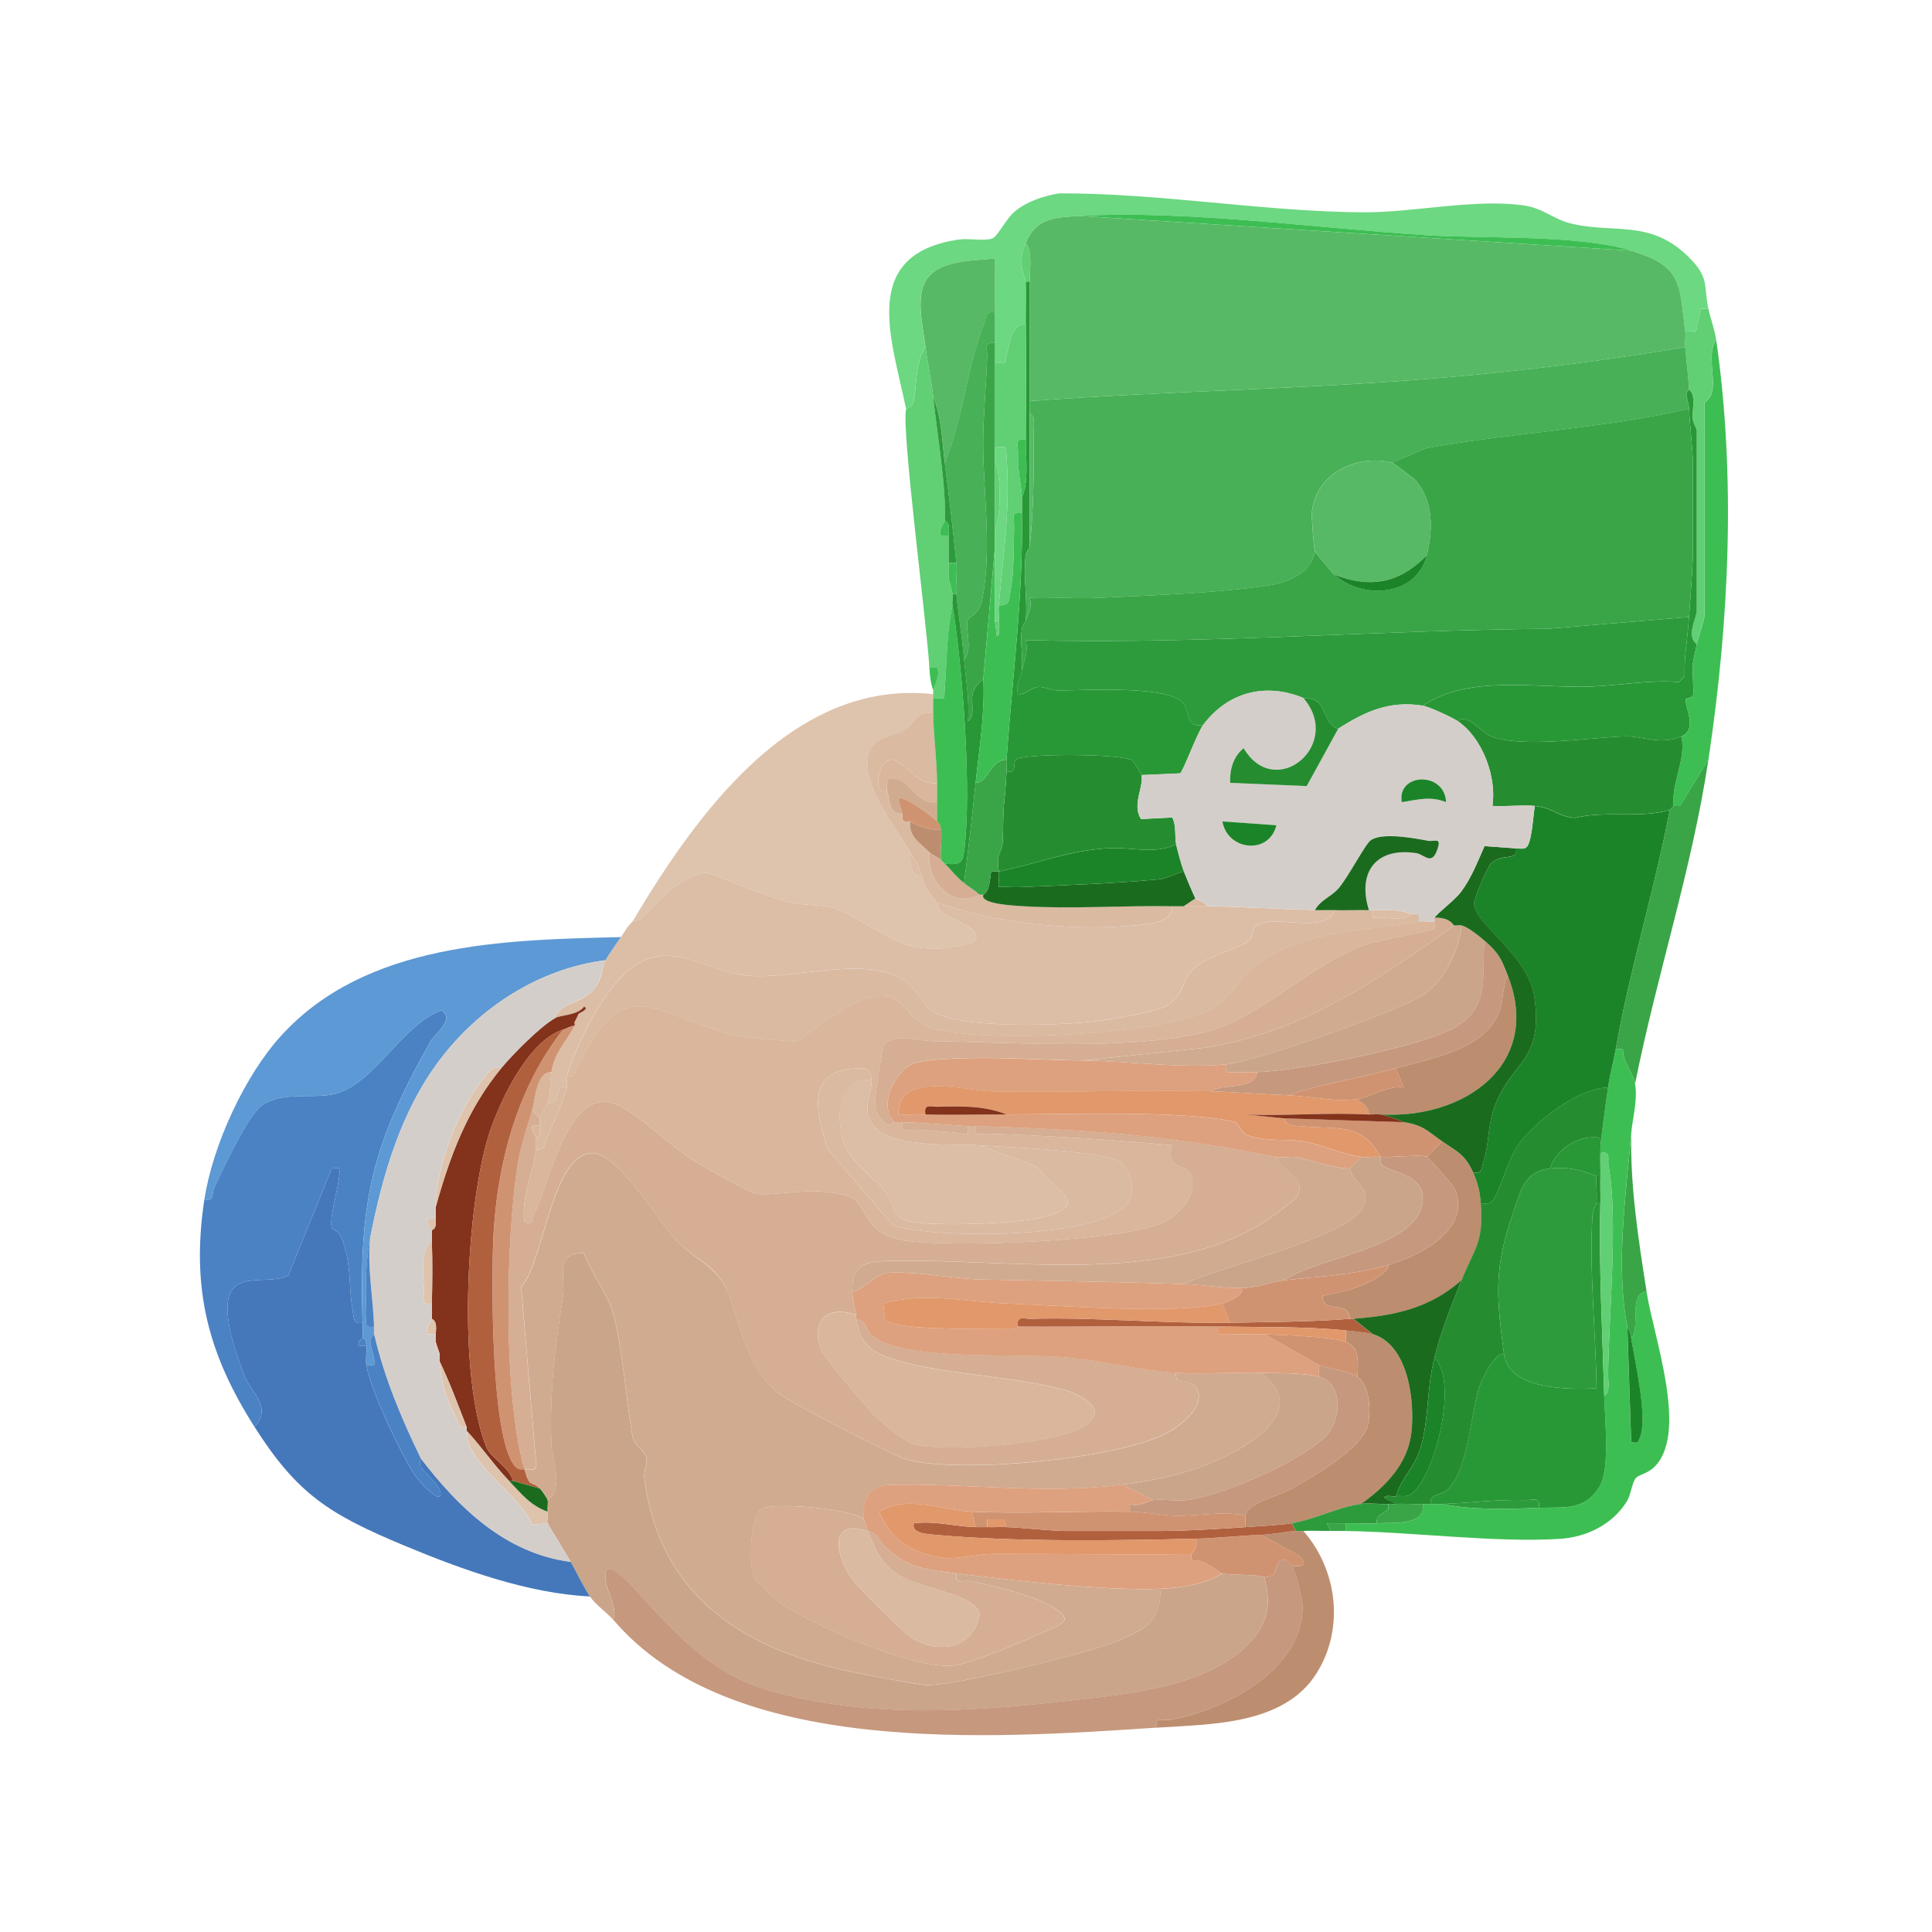 <?xml version="1.0" encoding="UTF-8"?>
<svg id="Layer_1" xmlns="http://www.w3.org/2000/svg" version="1.1" viewBox="0 0 375 375">
  <!-- Generator: Adobe Illustrator 29.3.1, SVG Export Plug-In . SVG Version: 2.1.0 Build 151)  -->
  <defs>
    <style>
      .st0 {
        fill: #39a547;
      }

      .st1 {
        fill: #d09371;
      }

      .st2 {
        fill: #48b057;
      }

      .st3 {
        fill: #dabaa1;
      }

      .st4 {
        fill: #3dbe53;
      }

      .st5 {
        display: none;
        fill: #fefefe;
      }

      .st6 {
        fill: #61cf74;
      }

      .st7 {
        fill: #dda17f;
      }

      .st8 {
        fill: #e1986b;
      }

      .st9 {
        fill: #289836;
      }

      .st10 {
        fill: #57b965;
      }

      .st11 {
        fill: #d5ae93;
      }

      .st12 {
        fill: #dec3ad;
      }

      .st13 {
        fill: #4a82c4;
      }

      .st14 {
        fill: #bc8e6f;
      }

      .st15 {
        fill: #d9b69c;
      }

      .st16 {
        fill: #d1ab90;
      }

      .st17 {
        fill: #b1603e;
      }

      .st18 {
        fill: #4578bb;
      }

      .st19 {
        fill: #dcbda6;
      }

      .st20 {
        fill: #258d30;
      }

      .st21 {
        fill: #c6987d;
      }

      .st22 {
        fill: #d4ceca;
      }

      .st23 {
        fill: #1b6b1f;
      }

      .st24 {
        fill: #cba58a;
      }

      .st25 {
        fill: #6cd882;
      }

      .st26 {
        fill: #2d9b3c;
      }

      .st27 {
        fill: #83321b;
      }

      .st28 {
        fill: #1c8428;
      }

      .st29 {
        fill: #5d99d4;
      }
    </style>
  </defs>
  <path class="st5" d="M375,0v375H0V0h375ZM175.9,79.34c-1.04,3.34,4.09,42.32,4.49,50.15.08,1.56.22,3.02.75,4.49-.02.25.02.5,0,.75-27.36-3.04-46.11,23.57-58.38,44.16-1.01.94-1.49,1.92-2.25,2.99-22.77.54-49.41,1.06-65.89,19.07-7.14,7.8-13.37,21.4-14.95,31.83-2.66,17.55.87,30.23,9.73,44.16,8.32,13.07,14.54,16.99,29,23.02,11.23,4.68,23.92,9.3,36.12,9.92,1.03,1.52,3.44,3.25,4.49,4.49,22.69,26.71,72.98,23.1,105.54,20.96,10.53-.69,24.65-.49,30.99-10.55,5.48-8.69,4.04-20.07-2.55-27.63,1.73-.08,3.5.02,5.24,0,1,0,2-.01,2.99,0,12.87.17,29.18,2.31,41.57,1.52,5.16-.33,10.18-2.78,12.96-7.24.82-1.32,1.03-3.79,1.79-4.58.7-.73,2.41-.81,3.89-2.47,6.13-6.85-.46-24.96-1.83-33.64-1.6-10.13-3.21-20.42-2.99-30.69.27-3.15,1.29-6.42.75-9.73,4.21-21.11,11.03-41.61,14.22-62.87,4-26.63,5.37-54.83,1.5-81.59-.29-2.01-1.12-4.15-1.5-5.99-.95-4.59.3-5.94-3.83-10.02-7.63-7.55-14.8-4.33-23.32-6.62-2.88-.78-5.02-2.85-8.61-3.37-9.56-1.38-21.41,1.4-31.28,1.33-19.51-.15-39.39-3.75-59.02-3.68-2.99.53-6.12,1.52-8.5,3.47-1.71,1.4-3.42,4.96-4.43,5.3-1.69.57-4.48-.1-6.53.2-19.34,2.88-12.99,19.26-10.19,32.85Z"/>
  <g>
    <path class="st0" d="M261.23,295.66v1.5c-1-.01-2,0-2.99,0l-.75-1.49c1.24-.04,2.5.03,3.74,0Z"/>
    <g>
      <path class="st24" d="M106.29,291.17c3.27-2.26.81-7.69.72-10.82-.33-10.87.64-18.12,2.22-28.53.56-3.68-1.64-8.77,4.09-8.6,1.11,3.24,4.63,8.19,5.51,11.1,1.95,6.42,2.67,17.63,3.94,24.5.33,1.8,2.29,2.61,2.67,4.09.33,1.28-.57,2.62-.38,4.03,3.03,23.46,20.01,33.68,41.57,37.83,3.39.65,9.5,1.88,12.7,2.27,4.85.59,33.07-6.41,38.25-8.78s7.4-3.32,7.72-9.87c3.96-.16,8.58-.9,11.98-2.99,1.88.49,5.94.02,8.23.75-.34.42,2.15,5.43-1.17,10.43-7.15,10.73-25.03,12.19-36.63,13.52-19.15,2.19-39.18,3.43-58.04-1.83-11.77-3.29-18.87-11.49-26.53-19.88-.53-.58-5.62-6.29-5.65-2.6-.02,3.24,2.49,5.7,1.52,8.6-1.05-1.24-3.46-2.97-4.49-4.49s-2.71-4.85-3.74-6.74c-.93-1.7-4.22-6.86-4.49-7.49-.19-.44.14-1.6,0-2.25s.15-1.61,0-2.25Z"/>
      <path class="st19" d="M122.75,178.89c.18-.17,1.28-.14,1.87-.72,3.67-3.55,7.11-8.12,12.61-8.81,4.96,1.73,10.86,4.54,15.88,5.74,3.02.72,6.13.41,8.6,1.13,4.38,1.28,10.35,6.23,15.07,7.38,4.13,1.01,7.81.46,11.84-.61,3.53-2.44-4.58-4.64-5.99-6.01-.76-.73-.59-1.67-.74-1.85,11.75,4.19,26.72,5.71,39.2,4.4,2.42-.26,6.34-.55,6.46-3.65.75.01,1.5-.01,2.25,0,1.3.02,3.25-.02,4.49,0,7.01.13,13.96.57,20.96.75,1.25.03,2.5-.04,3.74,0-.86,3.99-8.96,1.91-12.36,2.25-4.8.47-2.64,2.35-4.41,3.81s-8.29,2.84-10.88,5.6c-1.92,2.04-1.66,5.24-5.01,6.97-2.53,1.31-11.68,2.74-14.89,3.08-6.53.68-25.76,1.36-30.7-2.21-1.87-1.35-2.73-4.18-5.34-5.89-7.36-4.83-20.88-.21-29.84-.84s-15.95-8.19-24.33-.43c-4.62,4.28-9.43,13.9-11.2,19.86-.18.6.18,1.67,0,2.25-2.17-.58-1.47,1.62-2.18,2.51-.59.74-1.52.41-1.56.48.55-1.95.47-4.1.75-5.99.55-3.69,2.54-5.37,4.49-8.98.1-.19-.1-.55,0-.75.23-.43.62-1.31.75-1.5.19-.26,1.25-.52,1.48-1.13l-.35-.35c-1.19,1.73-4.56,1.65-5.62,2.23.72-2.88,4.9-2.83,7.15-5.2s1.75-4.56,2.58-6.02c.51-.9,2.28-3.47,2.99-4.49s1.24-2.06,2.25-2.99Z"/>
      <path class="st12" d="M181.14,134.73c-.02.25,0,.5,0,.75-.03.99-.02,2,0,2.99-3.25-.57-3.58,2.1-5.42,3.17-2.93,1.71-6.67,1.19-7.27,5.5-.82,5.78,5.32,13.22,8.2,18.28.08,1.73-.09,4.96,2.25,4.49.99,2.78.97,2.82,2.99,5.24.15.18-.01,1.12.74,1.85,1.41,1.37,9.52,3.57,5.99,6.01-4.03,1.08-7.7,1.63-11.84.61-4.72-1.16-10.69-6.1-15.07-7.38-2.47-.72-5.58-.41-8.6-1.13-5.02-1.2-10.92-4.01-15.88-5.74-5.49.69-8.94,5.26-12.61,8.81-.6.58-1.69.55-1.87.72,12.27-20.6,31.02-47.2,58.38-44.16Z"/>
      <path class="st21" d="M250.75,303.89c.64.73,2.07,6.61,2.09,7.86.17,12.33-15.17,20.22-25.72,22.06-1.4.24-2.99-.85-2.56,1.52-32.56,2.14-82.85,5.75-105.54-20.96.96-2.9-1.55-5.36-1.52-8.6.03-3.7,5.12,2.02,5.65,2.6,7.66,8.39,14.76,16.59,26.53,19.88,18.86,5.26,38.89,4.02,58.04,1.83,11.61-1.33,29.49-2.79,36.63-13.52,3.33-4.99.83-10,1.17-10.43.06-.08,1.29.04,1.84-.78.48-.7.78-4.48,3.4-1.47Z"/>
      <path class="st14" d="M252.99,297.16c6.59,7.55,8.03,18.93,2.55,27.63-6.34,10.06-20.46,9.85-30.99,10.55-.43-2.36,1.17-1.27,2.56-1.52,10.55-1.85,25.88-9.73,25.72-22.06-.02-1.25-1.45-7.12-2.09-7.86,1.77.24,3.36.08,1.52-1.9l-7.51-4.09c2.45-.08,5.05-.67,6.74-.75.5-.02,1,.02,1.5,0Z"/>
      <path class="st16" d="M101.8,285.18c1.08.12,2.65.45,2.27-1.13l-2.9-34.28c4.38-4.57,5.85-25.69,13.72-25.94,5.23-.16,12.94,13.47,16.55,17.1,4.03,4.04,8.34,4.98,10.42,11.29s3.39,13.31,9.4,18.3c1.93,1.6,21.96,11.97,24.68,12.75,10,2.88,41.56-.07,50.82-5.25,2.75-1.54,7.63-5.4,5.35-8.8-1.08-1.62-4.25-.16-3.8-2.75,5.44.33,11.01-.17,16.47,0,11.12,8.46-6.23,16.56-13.64,18.92-4.1,1.31-9.05,2.23-13.31,2.78-15.11,1.95-30.4-.34-45.22.07-3.84.1-5.27,3.04-4.93,6.67-1.8-1.97-16.87-3.36-19.69-2.1-2.5,1.12-2.63,11.1-1.62,13.31.29.65,4.07,4.24,4.9,4.83,6.32,4.52,26.52,13.26,33.95,12.33,3.25-.41,14-4.92,17.4-6.54.89-.42,4.54-1.57,3.99-2.74-1.67-3.53-14.6-6.45-18.39-7.1-1.4-.24-2.99.84-2.57-1.51,11.36,1.41,28.57,3.44,39.67,2.99-.32,6.54-2.44,7.44-7.72,9.87s-33.4,9.37-38.25,8.78c-3.2-.39-9.31-1.62-12.7-2.27-21.56-4.16-38.55-14.37-41.57-37.83-.18-1.42.72-2.75.38-4.03-.38-1.48-2.34-2.29-2.67-4.09-1.28-6.87-2-18.08-3.94-24.5-.88-2.9-4.4-7.86-5.51-11.1-5.73-.17-3.53,4.92-4.09,8.6-1.58,10.41-2.55,17.66-2.22,28.53.09,3.13,2.55,8.56-.72,10.82-.09-.38-1.13-1.88-1.5-2.25-1.74-1.73-1.86.18-2.99-3.74Z"/>
      <path class="st7" d="M217.81,288.17l5.99,2.99c-.89.1-2.82,1.46-4.5.75v1.5c-10.17-.17-20.54.44-30.68,0-5.89-.26-12.38-3.34-17.96.01,1.99,5.36,6.94,8.31,12.43,8.95,2.67.31,6.87-.75,9.61-.76,12.85-.03,25.77.19,38.58.03-.08.44-.06.88.19,1.26,2.25-.4,4.84,2.23,5.79,2.48-3.4,2.1-8.02,2.84-11.98,2.99-11.1.44-28.31-1.58-39.67-2.99-5.15-.64-8.89-.82-13.12-4.47-2-1.72-1.68-2.96-4.1-3.76-.28-.6-.2-1.65-.75-2.25-.34-3.63,1.09-6.56,4.93-6.67,14.82-.4,30.11,1.88,45.22-.07Z"/>
      <path class="st1" d="M244.76,297.9l7.51,4.09c1.84,1.97.25,2.14-1.52,1.9-2.62-3.01-2.92.77-3.4,1.47-.55.82-1.78.7-1.84.78-2.3-.73-6.35-.26-8.23-.75-.96-.25-3.55-2.88-5.79-2.48-.26-.38-.28-.83-.19-1.26.04-.22,1.43-1.77.75-2.99,4.27-.1,8.6-.61,12.72-.75Z"/>
      <path class="st15" d="M278.44,178.89c-.12.21.26,1.07-.08,1.39-.51.49-11.02,2.2-13.67,3.19-10.83,4.08-20.36,14.37-30.99,16.91-15.02,3.59-37.13,1.9-52.93,1.7-1.93-.02-7.72-1.64-9.23.88-.28.47-1.71,9.8-1.7,10.74.03,1.65.13,2.11,1.14,3.41,1.76,2.27,2.41.69,2.68.69.5,0,1,0,1.5,0-.42,2.26,1.14,1.45,2.58,1.5,2.72.1,5.06.29,7.75.53,1.44.13,2.75,1.08,2.39-1.28.5.02,1-.02,1.5,0-.42,2.26,1.15,1.45,2.59,1.5,11.9.4,23.72,1.16,35.59,2.24-1.56,4.87,2.84,3.53,3.62,5.74,1.35,3.81-2.16,7.81-5.44,9.29-8.17,3.67-40.76,4.85-50,3.5-8.5-1.24-7.02-7-10.88-8.59-1.25-.52-4.27-.86-5.76-.98-3.38-.26-10.13.92-12.4.44-1.3-.27-10.52-5.43-12.22-6.51-4.5-2.85-9.61-8.2-14.18-10.51-9.8-4.98-13.43,14.55-16.66,21.1-.53,1.07.17,1.88-1.83,1.5-.75-4.67,1.8-10.07,2.24-14.22,1.93.4,1.53-.94,2.03-2.05,1.46-3.23,2.89-6.54,3.96-9.93.18-.58-.18-1.65,0-2.25,1.86.41,1.53-.97,2.1-1.98,3.1-5.44,6.5-12.68,13.81-11.32,4.93.92,12.57,4.84,18.19,5.77,1.02.17,9.79.89,10.39.82.73-.1,9.12-6.72,12.4-7.87,9.58-3.37,7.33,3.61,14.68,5.51,10.1,2.62,40.9,1.07,50.95-2.77,6.7-2.56,6.34-5.66,10.53-9.14,8.79-7.29,22.37-7.2,32.36-8.97.89-.16,2.04.11,2.99,0ZM169.16,209.58c-.08-1-.13-1.79-1.24-2.18-11.36-.48-9.93,7.32-7.31,15.6l12.76,14.93c9.04,2.53,38.13,2.52,44.83-3.63,2.44-2.24,1.49-6.23-.34-8.47-2.01-2.46-23.16-3.18-27.74-3.52-5.52-.41-20.65,1.1-21.68-6.42-.34-2.48.87-4.45.72-6.3Z"/>
      <path class="st3" d="M265.72,176.65c.25,0,.5,0,.75,0v1.5c2.35-.31,5.71.84,7.49-.75.8.28,1.88-.59,1.5,1.5-9.99,1.77-23.57,1.68-32.36,8.97-4.2,3.48-3.83,6.58-10.53,9.14-10.05,3.84-40.85,5.39-50.95,2.77-7.35-1.91-5.09-8.89-14.68-5.51-3.27,1.15-11.67,7.77-12.4,7.87-.6.08-9.38-.65-10.39-.82-5.62-.93-13.26-4.85-18.19-5.77-7.31-1.36-10.71,5.88-13.81,11.32-.57,1.01-.24,2.39-2.1,1.98,1.77-5.97,6.58-15.58,11.2-19.86,8.38-7.76,15.45-.2,24.33.43s22.48-3.98,29.84.84c2.61,1.71,3.47,4.54,5.34,5.89,4.94,3.57,24.17,2.89,30.7,2.21,3.2-.33,12.36-1.77,14.89-3.08,3.34-1.73,3.09-4.93,5.01-6.97,2.59-2.76,9.1-4.14,10.88-5.6s-.39-3.34,4.41-3.81c3.4-.33,11.5,1.74,12.36-2.25,2.24.07,4.5-.06,6.74,0Z"/>
      <path class="st27" d="M112.28,196.86l-.75,1.5c-.1.2.1.56,0,.75-.82.02-1.51.52-2.25.75-6.88,2.09-12.81,14.72-14.75,21.55-4.09,14.41-5.64,45.56-.15,59.43.88,2.22,4.74,4.11,5.16,6.59h-.75c-3-3.12-5.29-6.59-8.23-9.73-.08-.22.08-.53,0-.75-1.67-4.26-3.25-8.6-5.24-12.72-.05-.47.12-1.24,0-1.5l-.75-2.25c0-.49-.03-1,0-1.5.06-.96.31-2.5-.75-2.99.07-.99-.02-2,0-2.99.09-3.95.14-8.03,0-11.98-.03-.74.06-1.51,0-2.25.97-.36.72-1.42.75-2.25.02-.74.02-1.5,0-2.25,2.74-9.87,6.13-18.97,12.72-26.95,2.21-2.67,7.61-8.15,10.48-9.73,1.06-.58,4.43-.5,5.62-2.23l.35.35c-.23.61-1.3.87-1.48,1.13Z"/>
      <path class="st3" d="M181.14,138.47c.07,4.53.71,8.8.75,13.47-3.73.58-5.54-3.42-8.61-4.52-2.42-.03-3.13,3.7-2.64,5.52.22.81,1.45.42,1.51.49.48.62-.1,4.65,2.99,4.49.11.28-.17.99.16,1.33.41.42,1.11.06,1.33.17-.25,3,1.81,4.04,3.74,5.99-.6,5.4,4.28,11.09,9.73,8.23h.75c-.75,1.83,6.01,2.12,7.87,2.24,9.33.58,19.37-.16,28.81,0-.12,3.1-4.04,3.39-6.46,3.65-12.48,1.32-27.45-.2-39.2-4.4-2.02-2.42-2.01-2.46-2.99-5.24s-1.05-2.38-2.25-4.49c-2.88-5.05-9.02-12.49-8.2-18.28.61-4.31,4.35-3.79,7.27-5.5,1.84-1.07,2.17-3.74,5.42-3.17Z"/>
      <path class="st1" d="M111.53,199.1c-1.95,3.61-3.94,5.29-4.49,8.98-2.97.03-3.14,5.49-3.74,7.49-1.05,3.48-2.19,6.69-2.78,10.32-2.4,14.89-2.85,45.02,1.28,59.29-.43-.05-.83.16-1.32-.16-5.43-3.58-5.1-38.75-4.66-45.87.86-13.98,4.75-28.24,13.47-39.3.74-.22,1.42-.73,2.25-.75Z"/>
      <path class="st3" d="M110.03,211.08c-1.07,3.38-2.5,6.7-3.96,9.93-.5,1.11-.1,2.45-2.03,2.05.07-.65.07-1.6,0-2.25,1.04-.38.63-1.47.75-2.25.07-.48-.12-1.11,0-1.5.06-.21,1.29-2.68,1.5-2.99.04-.07.97.26,1.56-.48.71-.89.01-3.09,2.18-2.51Z"/>
      <path class="st15" d="M107.04,208.08c-.28,1.89-.2,4.04-.75,5.99-.2.32-1.43,2.78-1.5,2.99l-1.5-1.5c.6-2,.77-7.46,3.74-7.49Z"/>
      <path class="st19" d="M178.89,169.91c-2.33.47-2.17-2.76-2.25-4.49,1.2,2.11,1.23,1.63,2.25,4.49Z"/>
      <path class="st17" d="M189.37,296.41c.75.02,1.5-.02,2.25,0,1.24.04,2.5-.05,3.74,0,3.62.13,8.56.75,11.6.75h18.71c4.33,0,11.48-.42,16.09-.75,2.54-.18,6.74-.39,8.98-.75l.75,1.5c-1.69.08-4.29.66-6.74.75-4.12.14-8.45.64-12.72.75-15.72.38-35.02.65-50.52-.75-1.17-.11-4.78-.23-4.12-2.24,4.06-.53,7.99.63,11.97.74Z"/>
      <path class="st14" d="M266.47,258.98c6.93,2.11,8.18,13.07,7.49,19.09-.7,6.13-5.04,10.47-9.73,13.85-4.55.57-8.93,3.02-13.47,3.74-2.24.35-6.44.57-8.98.75.03-.74-.05-1.5,0-2.25.16-2.39,6.08-3.63,8.73-5.11,4.24-2.38,14.07-7.9,15.04-12.65.56-2.7.31-7.47-2.07-9.19.13-2.35.52-5.79-2.25-6.74v-2.25c1.28.13,4.22.44,5.24.75Z"/>
      <path class="st11" d="M104.04,223.05c-.44,4.15-2.99,9.55-2.24,14.22,2,.38,1.3-.43,1.83-1.5,3.23-6.55,6.86-26.07,16.66-21.1,4.57,2.32,9.68,7.66,14.18,10.51,1.7,1.08,10.93,6.24,12.22,6.51,2.27.48,9.01-.71,12.4-.44,1.49.12,4.51.46,5.76.98,3.86,1.59,2.38,7.35,10.88,8.59,9.25,1.35,41.83.17,50-3.5,3.29-1.48,6.79-5.48,5.44-9.29-.78-2.21-5.18-.87-3.62-5.74-11.87-1.08-23.69-1.84-35.59-2.24-1.44-.05-3,.76-2.59-1.5,22.5.79,36.19,1.6,58.38,5.99.48,2.71,5.81,3.82,4.15,7.46-.49,1.06-6.25,5.03-7.66,5.86-20.52,12.07-50.88,5.92-73.88,6.96-3.98.5-4.94,2.01-4.94,5.91,0,1.3.51,3.09.75,4.49-5.39-1.89-8.82.8-6.91,6.54.48,1.45,8.77,11.24,10.35,12.84,1.45,1.47,5.91,5.23,7.76,5.71,6.18,1.61,27.06-.02,32.73-3.24,5.47-3.11.38-6.19-3.49-7.29-9.97-2.83-25.55-3.02-34.68-6.49-4.01-1.52-5.01-3.61-5.77-7.33,2.49.52,1.3,2.49,4.45,4.16,7.48,3.96,27.1,2.51,36.33,3.33,7.15.64,14.18,2.56,21.34,2.99-.44,2.59,2.72,1.13,3.8,2.75,2.28,3.41-2.6,7.26-5.35,8.8-9.25,5.18-40.82,8.13-50.82,5.25-2.71-.78-22.75-11.14-24.68-12.75-6-4.98-7.24-11.74-9.4-18.3s-6.39-7.25-10.42-11.29c-3.62-3.63-11.32-17.27-16.55-17.1-7.87.24-9.34,21.36-13.72,25.94l2.9,34.28c.37,1.58-1.19,1.24-2.27,1.13-4.12-14.26-3.68-44.4-1.28-59.29.59-3.64,1.73-6.85,2.78-10.32l1.5,1.5c-.12.38.07,1.02,0,1.5-3.02-.36-.83,1.51-.75,2.25.07.65.07,1.59,0,2.25Z"/>
      <path class="st7" d="M229.79,249.25c3.68.13,7.56.8,11.23.75.8,1.25-2.75,2.75-3.74,2.99-9.04,2.22-31.37.38-41.57.03-8.04-.27-16.39-2.35-24.26,0l.32,2.99c.55.58,1.3.74,2.02.97,3.47,1.12,18.14.96,22.87,1,.58,0,.9-.5.96-.5,12.96.09,25.97-.23,38.92,0v1.5c2.97.12,6.01-.15,8.98,0l10.48,5.99v2.25c-3.38-.83-8.03-.65-11.23-.75-5.45-.17-11.03.33-16.47,0-7.16-.43-14.19-2.35-21.34-2.99-9.23-.82-28.86.62-36.33-3.33-3.15-1.66-1.96-3.64-4.45-4.16-.05-.24.04-.51,0-.75-.24-1.4-.75-3.19-.75-4.49,2.56-.53,4.38-3.58,7.15-3.72,5.43-.27,12.45,1.2,17.93,1.32,13.01.29,26.16.43,39.3.9Z"/>
      <path class="st11" d="M167.66,294.91c.54.6.47,1.65.75,2.25-7.69-2.54-6.26,4.8-2.99,9.35,1.38,1.92,8.45,8.78,10.45,10.51,5.14,4.43,13.25,3.38,14.27-3.72-.56-3.95-11.94-5.02-15.7-7.58s-4.35-4.93-6.04-8.56c2.42.8,2.1,2.04,4.1,3.76,4.23,3.65,7.97,3.83,13.12,4.47-.43,2.36,1.16,1.27,2.57,1.51,3.79.65,16.72,3.57,18.39,7.1.56,1.17-3.09,2.32-3.99,2.74-3.41,1.62-14.15,6.13-17.4,6.54-7.43.93-27.62-7.81-33.95-12.33-.83-.59-4.6-4.18-4.9-4.83-1.01-2.22-.87-12.2,1.62-13.31,2.82-1.26,17.89.13,19.69,2.1Z"/>
      <path class="st17" d="M109.28,199.85c-8.71,11.06-12.61,25.32-13.47,39.3-.44,7.12-.76,42.29,4.66,45.87.49.32.88.11,1.32.16,1.13,3.92,1.25,2.01,2.99,3.74l-5.24-1.5c-.42-2.48-4.29-4.37-5.16-6.59-5.49-13.87-3.94-45.02.15-59.43,1.94-6.84,7.86-19.47,14.75-21.55Z"/>
      <path class="st24" d="M255.99,267.22c4.77,1.17,4.57,8.6,1.02,11.87-5.3,4.87-19.04,10.86-26.15,12.02-2.29.37-4.77-.19-7.05.06l-5.99-2.99c4.26-.55,9.21-1.47,13.31-2.78,7.41-2.36,24.75-10.46,13.64-18.92,3.19.1,7.84-.08,11.23.75Z"/>
      <path class="st21" d="M263.47,267.22c2.38,1.72,2.63,6.49,2.07,9.19-.98,4.75-10.8,10.27-15.04,12.65-2.65,1.49-8.57,2.73-8.73,5.11-4.84-.95-9.11.16-13.88.03-2.75-.08-5.46-.72-8.57-.78v-1.5c1.67.71,3.6-.65,4.49-.75,2.28-.25,4.77.31,7.05-.06,7.11-1.17,20.85-7.15,26.15-12.02,3.55-3.27,3.75-10.7-1.02-11.87v-2.25c1.84.64,6.08,1.23,7.49,2.25Z"/>
      <path class="st8" d="M188.62,293.41l.75,2.99c-3.98-.11-7.91-1.27-11.97-.74-.66,2,2.95,2.13,4.12,2.24,15.49,1.41,34.8,1.14,50.52.75.68,1.22-.71,2.77-.75,2.99-12.81.16-25.72-.06-38.58-.03-2.74,0-6.94,1.07-9.61.76-5.49-.63-10.45-3.59-12.43-8.95,5.58-3.35,12.07-.27,17.96-.01Z"/>
      <path class="st1" d="M219.31,293.41c3.11.05,5.83.7,8.57.78,4.77.14,9.04-.98,13.88-.03-.05.74.03,1.5,0,2.25-4.61.33-11.76.75-16.09.75h-18.71c-3.04,0-7.98-.61-11.6-.75l-.48-1.51-3.27.02v1.5c-.74-.02-1.49.02-2.24,0l-.75-2.99c10.14.44,20.51-.17,30.69,0Z"/>
      <path class="st7" d="M210.33,205.84c8.83.1,18.61,1.6,27.69.75v1.5c1.99-.01,4,.04,5.99,0-.18,3.58-6.69,2.13-8.98,3.74-14.05-.35-28.23.3-42.32.03-5.32-.1-18.54-4.09-18.31,4.46,1.74.05,3.5-.05,5.24,0,5.21.15,10.5-.02,15.72,0,10.71.03,34.92-.87,44.38,1.49.7.18.89,2.03,2.73,2.67,3.3,1.16,7.74.52,10.86,1.12s7.89,2.62,10.89,2.96l-2.25,2.25c-3.53-.09-6.79-1.51-10.21-2.17-1.34-.26-2.9.14-4.01-.08-22.2-4.39-35.88-5.2-58.38-5.99-.5-.02-1,.02-1.5,0-4.07-.15-8.44-.69-12.72-.75-.5,0-1,0-1.5,0-3.43-3.09.22-10.34,3.87-11.48,2.3-.72,8.17-.91,10.86-.96,6.91-.14,14.85.39,21.95.47Z"/>
      <path class="st19" d="M169.16,209.58c.15,1.85-1.06,3.82-.72,6.3,1.03,7.52,16.17,6.01,21.68,6.42l11.2,4.14c3.41,4.87,10.89,7.22.94,9.87-4.14,1.1-24.23,2.21-27.42.13-1.77-1.15-1.55-3.35-2.68-4.8-2.85-3.67-7.86-6.22-8.82-11.39s-.45-10.84,5.81-10.68Z"/>
      <path class="st11" d="M282.19,179.64c-14.75,10.69-30.06,20.98-48.5,23.73l-23.36,2.46c-7.1-.08-15.04-.61-21.95-.47-2.69.05-8.56.24-10.86.96-3.65,1.14-7.3,8.39-3.87,11.48-.27,0-.92,1.58-2.68-.69-1-1.29-1.11-1.76-1.14-3.41-.01-.94,1.42-10.28,1.7-10.74,1.51-2.52,7.3-.91,9.23-.88,15.8.2,37.91,1.89,52.93-1.7,10.63-2.54,20.17-12.83,30.99-16.91,2.65-1,13.16-2.71,13.67-3.19.34-.32-.04-1.18.08-1.39.11-.18-.1-.55,0-.75,1.41-.03,2.93.21,3.74,1.5Z"/>
      <path class="st3" d="M169.16,209.58c-6.26-.16-6.73,5.75-5.81,10.68.96,5.18,5.96,7.73,8.82,11.39,1.13,1.45.92,3.65,2.68,4.8,3.19,2.08,23.28.97,27.42-.13,9.95-2.65,2.47-5-.94-9.87l-11.2-4.14c4.58.34,25.73,1.06,27.74,3.52,1.83,2.24,2.78,6.23.34,8.47-6.69,6.15-35.78,6.16-44.83,3.63l-12.76-14.93c-2.62-8.28-4.04-16.08,7.31-15.6,1.11.39,1.16,1.18,1.24,2.18Z"/>
      <path class="st11" d="M187.87,218.56c.36,2.36-.96,1.41-2.39,1.28-2.68-.24-5.03-.43-7.75-.53-1.44-.05-3,.76-2.58-1.5,4.28.06,8.65.6,12.72.75Z"/>
      <path class="st15" d="M181.89,151.95c.01,1.25,0,2.5,0,3.74-3.67.62-5.22-3.91-7.87-4.48-2.35-.51-1.94.49-1.86,2.24-.06-.07-1.29.31-1.51-.49-.5-1.82.21-5.55,2.64-5.52,3.07,1.1,4.88,5.09,8.61,4.52Z"/>
      <path class="st16" d="M181.89,155.69v3.74c-.78-.88-6.71-5.19-7.48-4.49.06,1.01.37,2.06.75,2.99-3.09.16-2.51-3.87-2.99-4.49-.08-1.75-.49-2.75,1.86-2.24,2.66.58,4.2,5.11,7.87,4.48Z"/>
      <path class="st11" d="M182.63,166.92c.25.24.49.51.75.75,1.28,1.16,2.05,2.39,3.74,3.74.99.79,2.09,1.37,2.99,2.25-5.45,2.85-10.33-2.83-9.73-8.23.55.56,1.66.93,2.25,1.5Z"/>
      <path class="st1" d="M181.89,159.43c.58.65.59.53.75,1.5-2.14.37-4.12-.59-5.99-1.5-.22-.11-.92.25-1.33-.17-.34-.34-.05-1.05-.16-1.33-.37-.93-.69-1.98-.75-2.99.77-.71,6.7,3.61,7.48,4.49Z"/>
      <path class="st14" d="M182.63,160.93c.29,1.79-.2,4.1,0,5.99-.59-.57-1.69-.94-2.25-1.5-1.93-1.95-3.99-2.98-3.74-5.99,1.87.91,3.84,1.87,5.99,1.5Z"/>
      <path class="st15" d="M104.79,218.56c-.11.78.29,1.87-.75,2.25-.08-.74-2.27-2.6.75-2.25Z"/>
      <path class="st14" d="M285.93,227.54c.91,1.93,1.32,3.84,1.5,5.99.61,7.65-1.25,8.77-3.74,14.97-6.14,5.44-12.95,6.89-20.96,7.49-.25.02-.5-.02-.75,0,.03-3.78-5.48-.81-5.24-4.49,2.38-.41,5.18-1.05,7.41-1.95,1.1-.45,5.51-2.39,5.32-4.04,6.14-1.8,16.2-6.77,12.9-14.78-.22-.53-5.03-6.04-5.42-6.18l2.99-2.99c2.77,1.94,4.29,2.4,5.99,5.99Z"/>
      <path class="st8" d="M191.62,296.41v-1.5s3.27-.02,3.27-.02l.48,1.51c-1.24-.05-2.5.04-3.74,0Z"/>
      <path class="st17" d="M238.77,256.74c7.39-.13,15.91-.18,23.2-.75.25-.02.5.02.75,0l3.74,2.99c-1.02-.31-3.96-.62-5.24-.75-8.02-.79-16.63-.61-24.7-.75-12.95-.23-25.97.09-38.92,0-.42-2.25,1.14-1.46,2.59-1.5,12.29-.36,25.87.98,38.58.75Z"/>
      <path class="st1" d="M261.23,260.48c2.76.95,2.38,4.39,2.25,6.74-1.41-1.02-5.64-1.61-7.49-2.25l-10.48-5.99c3.85.2,12.41.36,15.72,1.5Z"/>
      <path class="st8" d="M261.23,258.23v2.25c-3.31-1.13-11.87-1.3-15.72-1.5-2.97-.15-6.01.11-8.99,0v-1.5c8.08.14,16.69-.04,24.71.75Z"/>
      <path class="st15" d="M166.17,255.24c.04.24-.05.51,0,.75.76,3.72,1.76,5.81,5.77,7.33,9.12,3.47,24.71,3.66,34.68,6.49,3.87,1.1,8.95,4.19,3.49,7.29-5.68,3.22-26.55,4.85-32.73,3.24-1.85-.48-6.31-4.25-7.76-5.71-1.59-1.61-9.87-11.4-10.35-12.84-1.91-5.73,1.51-8.42,6.91-6.54Z"/>
      <path class="st16" d="M261.98,226.8c.74,3.21,4.39,3.58,2.61,7.47-2.71,5.91-28.48,11.75-34.79,14.98-13.13-.47-26.29-.61-39.3-.9-5.48-.12-12.5-1.6-17.93-1.32-2.77.14-4.59,3.19-7.15,3.72,0-3.91.95-5.41,4.94-5.91,23-1.04,53.37,5.11,73.88-6.96,1.41-.83,7.18-4.8,7.66-5.86,1.66-3.64-3.67-4.75-4.15-7.46,1.11.22,2.67-.18,4.01.08,3.42.65,6.68,2.08,10.21,2.17Z"/>
      <path class="st24" d="M267.96,224.55c.11.19-.23.89.13,1.34,1.49,1.87,8.98,1.74,7.98,7.82-1.41,8.52-20.73,10.49-26.82,14.79-3.01.34-4.9,1.45-8.23,1.5-3.67.06-7.54-.62-11.23-.75,6.32-3.23,32.09-9.08,34.79-14.98,1.78-3.89-1.86-4.26-2.61-7.47l2.25-2.25c1.22.14,2.51-.1,3.74,0Z"/>
      <path class="st8" d="M237.28,252.99l1.5,3.74c-12.71.23-26.29-1.11-38.58-.75-1.44.04-3-.75-2.59,1.5-.05,0-.37.51-.96.5-4.73-.04-19.4.12-22.87-1-.72-.23-1.47-.39-2.02-.97l-.32-2.99c7.88-2.35,16.22-.28,24.26,0,10.21.35,32.53,2.19,41.57-.03Z"/>
      <path class="st1" d="M269.46,245.51c.19,1.65-4.22,3.59-5.32,4.04-2.22.91-5.03,1.55-7.41,1.95-.24,3.67,5.27.71,5.24,4.49-7.29.57-15.81.61-23.2.75l-1.5-3.74c.99-.24,4.54-1.74,3.74-2.99,3.33-.05,5.23-1.16,8.23-1.5,6.61-.74,13.43-1,20.21-2.99Z"/>
      <path class="st3" d="M168.41,297.16c1.68,3.63,2.36,6.06,6.04,8.56s15.14,3.63,15.7,7.58c-1.02,7.11-9.13,8.15-14.27,3.72-2-1.72-9.07-8.59-10.45-10.51-3.27-4.55-4.7-11.89,2.99-9.35Z"/>
      <path class="st8" d="M235.03,211.83c4.61.11,10.05.58,14.97.75,4,.14,8.92,1.37,13.47.75,1.02.88,2.31,1.47,2.25,2.99-7.92-.44-16.01.32-23.95,0l7.48.74c.55,1.79,1.98,1.39,3.34,1.53,7.15.75,11.52-.88,15.38,5.95-1.23-.1-2.52.14-3.74,0-3-.33-7.85-2.38-10.89-2.96s-7.56.05-10.86-1.12c-1.84-.65-2.03-2.5-2.73-2.67-9.46-2.35-33.67-1.45-44.38-1.49-4.02-1.68-8.84-1.66-13.13-1.5-1.44.05-3-.77-2.59,1.5-1.74-.05-3.5.05-5.24,0-.23-8.55,12.99-4.56,18.31-4.46,14.09.27,28.27-.38,42.32-.03Z"/>
      <path class="st24" d="M288.17,182.63c-.69,6.56,1.25,12.51-5.46,16.62-6.29,3.86-31.03,8.69-38.7,8.83-1.99.04-4-.01-5.99,0v-1.5c5.77-.54,33.72-10.39,38.43-13.6,3.93-2.69,6.78-8.64,7.24-13.35,1.16.23,3.5,2.12,4.49,2.99Z"/>
      <path class="st16" d="M283.68,179.64c-.46,4.71-3.3,10.66-7.24,13.35-4.71,3.22-32.66,13.06-38.42,13.6-9.08.85-18.86-.65-27.69-.75l23.36-2.46c18.44-2.75,33.74-13.05,48.5-23.73.48.06,1.05-.09,1.5,0Z"/>
      <path class="st21" d="M292.66,189.37c-1.26,2.61-.64,5.18-2.1,8.01-3.34,6.5-13.1,8.16-19.61,9.96-6.91,1.91-14.16,2.93-20.96,5.24-4.92-.17-10.36-.64-14.97-.75,2.29-1.61,8.8-.16,8.98-3.74,7.68-.14,32.42-4.97,38.7-8.83,6.71-4.11,4.76-10.06,5.46-16.62,2.78,2.46,3.18,3.39,4.49,6.74Z"/>
      <path class="st27" d="M195.36,216.32c-5.22-.02-10.5.15-15.72,0-.42-2.26,1.15-1.44,2.59-1.5,4.29-.16,9.12-.19,13.13,1.5Z"/>
      <path class="st14" d="M267.96,216.32c-.73-.08-1.51.04-2.25,0,.06-1.52-1.23-2.12-2.25-2.99,2.34-.32,6.06-2.76,8.99-2.25l-1.5-3.74c6.51-1.8,16.27-3.45,19.61-9.96,1.46-2.83.84-5.4,2.1-8.01,6.83,17.4-8.69,27.94-24.7,26.95Z"/>
      <path class="st1" d="M272.46,217.81c3.74.54,4.82,1.88,7.49,3.74l-2.99,2.99c-1.41-.51-6.77.18-8.98,0-3.86-6.84-8.22-5.2-15.38-5.95-1.35-.14-2.79.26-3.34-1.53l23.2.75Z"/>
      <path class="st27" d="M265.72,216.32c.74.04,1.52-.08,2.25,0s3.66,1.01,4.49,1.5l-23.2-.75-7.48-.74c7.94.31,16.02-.45,23.95,0Z"/>
      <path class="st21" d="M276.95,224.55c.39.14,5.2,5.65,5.42,6.18,3.3,8.01-6.77,12.98-12.9,14.78-6.78,1.99-13.6,2.25-20.21,2.99,6.09-4.3,25.41-6.27,26.82-14.79,1.01-6.08-6.48-5.95-7.98-7.82-.36-.45-.02-1.15-.13-1.34,2.22.18,7.57-.51,8.98,0Z"/>
      <path class="st1" d="M270.96,207.34l1.5,3.74c-2.93-.51-6.65,1.93-8.99,2.25-4.55.62-9.47-.61-13.47-.75,6.79-2.31,14.05-3.33,20.96-5.24Z"/>
      <g>
        <path class="st18" d="M49.4,276.95c3.52-3.83-.57-6.5-1.87-9.73-1.6-3.97-4.36-11.75-3.03-15.77,1.5-4.55,8.05-2.06,11.46-3.87l8.43-20.78c1.33-.06,1.58-.37,1.49,1.11-.17,2.7-1.93,8.12-1.52,10.35.09.47,1.36.52,1.92,1.95,2.08,5.38,1.28,9.16,2.2,14.33.22,1.25.08,2.62,1.88,2.2.03.98.08,2.02,0,2.99,0,.08-1.05.7-.74,1.49h1.49c.1,1.21-.18,2.62,0,3.75.72,4.64,6.73,17.39,9.52,21.5.44.65,4,4.7,4.69,3.94,1.15-1.25-3.29-4.87-3.71-5.79-.26-.57.1-1.42-.03-1.69,7.4,9.66,16.5,18.57,29.19,20.21,1.04,1.89,2.67,5.16,3.74,6.74-12.2-.62-24.89-5.24-36.12-9.92-14.46-6.03-20.68-9.94-29-23.02Z"/>
        <path class="st13" d="M70.36,256.74c-1.8.42-1.66-.94-1.88-2.2-.93-5.17-.12-8.95-2.2-14.33-.55-1.43-1.83-1.48-1.92-1.95-.42-2.23,1.35-7.64,1.52-10.35.09-1.48-.16-1.17-1.49-1.11l-8.43,20.78c-3.41,1.81-9.97-.67-11.46,3.87-1.32,4.01,1.44,11.79,3.03,15.77,1.3,3.23,5.39,5.9,1.87,9.73-8.86-13.93-12.39-26.61-9.73-44.16,2.04.46,1.38-1.1,1.88-2.19,1.61-3.47,6.7-14.4,9.37-16.12,4.05-2.63,9.48-1.23,13.66-2.06,7.88-1.57,13.27-13.49,21.11-16.3,2.64,1.81-1.12,4.26-2.15,6.07-11.58,20.45-13.84,31.12-13.18,54.56Z"/>
        <path class="st29" d="M120.51,181.89c-.72,1.03-2.48,3.59-2.99,4.49-12.79,1.61-24.36,9.08-32.06,19.21-7.63,10.04-11.21,22.46-13.6,34.68-.93,4.73-.95,9.64-.75,14.63.06,1.44-.77,3,1.5,2.59.01.5,0,1,0,1.5,0,.11-.7.56-.72,1.17-.06,1.58,1.02,3.16.72,4.82h-1.49c-.18-1.13.1-2.54,0-3.74-.05-.63-.02-1.3-.75-1.5.08-.97.03-2.02,0-2.99-.66-23.44,1.6-34.11,13.18-54.56,1.02-1.81,4.78-4.26,2.15-6.07-7.84,2.81-13.23,14.73-21.11,16.3-4.18.83-9.6-.56-13.66,2.06-2.66,1.73-7.75,12.65-9.37,16.12-.51,1.09.16,2.65-1.88,2.19,1.58-10.43,7.81-24.03,14.95-31.83,16.48-18.01,43.12-18.53,65.89-19.07Z"/>
        <path class="st22" d="M117.51,186.38c-.83,1.46-.41,3.73-2.58,6.02s-6.43,2.33-7.15,5.2c-2.87,1.58-8.27,7.06-10.48,9.73-1.95-.33-2.18.49-3.19,1.68-4.96,5.82-9.72,17.97-9.54,25.27.02.74.02,1.5,0,2.25h-1.49c-.48,1.07.73,2.04.74,2.25.06.74-.03,1.5,0,2.25-2.42,1.46-1.6,6.82-1.5,9.39.06,1.44-.77,3,1.5,2.59-.02.99.07,2.01,0,2.99-.03.36-1.37,1.77-.75,2.99h1.49c-.03.5,0,1.01,0,1.5.04,2.55.07.85.75,2.25.12.25-.05,1.03,0,1.5.41,4.18,1.01,6.69,3.13,10.76.55,1.06.32,2.36,2.11,1.97.08.22-.08.53,0,.75.18.46.02,1.41.34,2.25,2.29,6.07,9.94,10.31,12.39,15.95l2.99-.24c.27.62,3.56,5.78,4.49,7.49-12.69-1.64-21.79-10.55-29.19-20.21-3.76-7.76-7-15.51-8.98-23.95,0-.5.01-1,0-1.5-.16-5.62-1.36-11.42-.75-17.22,2.39-12.22,5.97-24.64,13.6-34.68,7.7-10.13,19.27-17.6,32.06-19.21Z"/>
        <path class="st12" d="M98.8,287.43c2.31,2.39,4.08,4.76,7.49,5.99.14.65-.19,1.81,0,2.25l-2.99.24c-2.45-5.64-10.1-9.88-12.39-15.95-.31-.84-.16-1.79-.34-2.25,2.94,3.14,5.23,6.61,8.23,9.73Z"/>
        <path class="st23" d="M104.79,288.92c.37.36,1.4,1.87,1.5,2.25.15.63-.14,1.59,0,2.25-3.41-1.23-5.18-3.59-7.49-5.99h.75l5.24,1.5Z"/>
        <path class="st17" d="M111.53,198.35l.75-1.5c-.13.18-.52,1.07-.75,1.5Z"/>
        <path class="st13" d="M81.59,282.93c.13.28-.23,1.12.03,1.69.41.92,4.86,4.53,3.71,5.79-.7.76-4.25-3.29-4.69-3.94-2.79-4.12-8.8-16.86-9.52-21.5h1.49c.3-1.66-.78-3.23-.72-4.82.02-.61.72-1.07.72-1.17,1.98,8.45,5.22,16.19,8.98,23.95Z"/>
        <path class="st13" d="M71.11,261.23h-1.49c-.3-.8.74-1.41.74-1.5.73.2.7.86.75,1.5Z"/>
        <path class="st13" d="M72.6,257.49c-2.27.42-1.44-1.15-1.5-2.59-.2-4.99-.18-9.9.75-14.63-.61,5.79.58,11.6.75,17.22Z"/>
        <path class="st12" d="M97.31,207.34c-6.6,7.98-9.98,17.07-12.72,26.95-.19-7.3,4.58-19.44,9.54-25.27,1.01-1.19,1.24-2.01,3.19-1.68Z"/>
        <path class="st12" d="M90.57,276.95c-1.79.39-1.56-.9-2.11-1.97-2.12-4.07-2.72-6.58-3.13-10.76,1.98,4.12,3.57,8.47,5.24,12.72Z"/>
        <path class="st12" d="M83.83,252.99c-2.27.42-1.44-1.15-1.5-2.59-.11-2.57-.93-7.93,1.5-9.39.14,3.95.09,8.03,0,11.98Z"/>
        <path class="st12" d="M84.58,258.98h-1.49c-.63-1.22.72-2.63.75-2.99,1.06.49.81,2.03.75,2.99Z"/>
        <path class="st12" d="M84.58,236.53c-.03.82.22,1.88-.75,2.25-.02-.2-1.23-1.18-.74-2.24h1.49Z"/>
        <path class="st12" d="M85.33,262.72c-.68-1.4-.71.31-.75-2.25l.75,2.25Z"/>
      </g>
    </g>
    <g>
      <path class="st25" d="M331.59,59.88l-1.44.05-.94,4.34-2.12.1c-1.17-9.41-.54-12.74-10.48-15.72-10.65-3.19-28.32-2.25-40.04-3-20.92-1.35-46.49-4.92-67-3.73-4.56.26-8.48.29-10.48,5.24-.69,1.71-.87,2-.8,4.17.05,1.57.8,3.05.8,3.32.1,2.73-.03,5.5,0,8.23-2.85.14-3.05,3.7-3.65,5.74-.52,1.8.52,2.04-2.34,1.75,0-1.25,0-2.5,0-3.74,0-1.99.02-4,0-5.99-.04-3.48.03-7,0-10.48-4.74.55-12.45.18-14.05,5.78-.97,3.39.12,7.9.57,11.43-2.13,2.96-1.58,7.92-2.39,10.75-.29,1.03-1.33,1.14-1.36,1.23-2.81-13.59-9.15-29.98,10.19-32.85,2.06-.31,4.84.36,6.53-.2,1.01-.34,2.72-3.91,4.43-5.3,2.38-1.95,5.51-2.94,8.5-3.47,19.62-.07,39.5,3.54,59.02,3.68,9.86.07,21.72-2.71,31.28-1.33,3.59.52,5.72,2.59,8.61,3.37,8.51,2.29,15.69-.92,23.32,6.62,4.12,4.08,2.87,5.43,3.83,10.02Z"/>
      <path class="st4" d="M313.62,203.59l1.39.09c-.06,2.5,2.01,4.55,2.35,6.65.55,3.31-.48,6.58-.75,9.73-1,11.81-3.07,25.64-.75,37.43l.75,22.45c1.49.21,1.23.15,1.69-.92,1.57-3.7-.97-14.78-1.69-19.28,1.9-1.94-.66-8.88,2.99-8.98,1.37,8.68,7.96,26.78,1.83,33.64-1.48,1.66-3.19,1.74-3.89,2.47-.76.79-.96,3.26-1.79,4.58-2.78,4.46-7.8,6.91-12.96,7.24-12.4.79-28.7-1.35-41.57-1.52v-1.5c1.99-.05,4.01.12,5.99,0,3.09-.18,9.53.56,8.98-3.74.5-.03,1,.02,1.5,0,.75-.03,1.5.02,2.25,0,5.7,1.2,12.8.99,18.71.75,4.88-.2,8.91.71,11.86-4.23,2.01-3.36.99-13,.86-17.48,1.24-.78.75-2.84.76-4.11.12-11.33,1.98-30.48.09-40.57-.26-1.39.64-2.92-1.6-2.48.02-.25-.02-.5,0-.75.23-3.33,1-8.36,1.5-11.98.34-2.47,1.07-5.04,1.5-7.49Z"/>
      <path class="st4" d="M331.59,147.46l-5.43,8.83c-.34.36-1.13.05-1.31.16-.5-4.41,2.53-9.36,1.5-13.47,3.1-1.3.91-5.18.83-7.16-.01-.36,1.3-.25,1.44-.81.23-.95-.17-3.71-.02-5.5v-.75c.2-1.29.53-2.49.75-3.74.2-1.17,1.5-4.63,1.5-5.61v-41.17c0-.14,1.21-.92,1.48-2.26.62-3.05-1.04-7.25.77-10.09,3.87,26.76,2.5,54.96-1.5,81.59Z"/>
      <path class="st0" d="M317.37,210.33c-.35-2.1-2.41-4.15-2.35-6.65l-1.39-.09c2.76-15.69,7.51-30.79,10.48-46.41.2-.06.46-.58.75-.75.18-.11.97.2,1.31-.16l5.43-8.83c-3.19,21.27-10.01,41.76-14.22,62.87Z"/>
      <path class="st6" d="M181.14,77.1c.69,6.6,2.59,17.9,2.25,23.95-.02.34-1.37,1.78-.75,2.99h1.49c.04,1.74.05,3.51,0,5.24-.12,4.05.06,2.64.75,5.99.14.66-.11,1.55,0,2.25-1.14,5.1-1.1,10.87-1.5,16.13-.17,2.3.36,1.92-2.25,1.84,0-.25-.02-.5,0-.75s-.02-.5,0-.75c.03-.42,1.5-2.95.75-4.5h-1.5c-.41-7.83-5.53-46.8-4.49-50.14.03-.09,1.06-.2,1.36-1.23.8-2.83.25-7.78,2.39-10.75.43,3.34,1.13,6.19,1.5,9.73Z"/>
      <path class="st6" d="M331.59,59.88c.38,1.84,1.21,3.98,1.5,5.99-1.81,2.84-.14,7.03-.77,10.09-.27,1.34-1.48,2.13-1.48,2.26v41.17c0,.98-1.3,4.45-1.5,5.61-2.15-1.6,0-5.16,0-6.36v-35.18c0-.23-.69-1.27-.78-2.21-.18-1.82.74-4.47-.72-5.65-.16-2.81-.52-5.65-.75-8.23-.08-.98.12-2.02,0-2.99l2.12-.1.94-4.34,1.44-.05Z"/>
      <path class="st0" d="M319.61,250.75c-3.65.1-1.09,7.04-2.99,8.98-.2-1.24-.71-2.05-.75-2.25-2.32-11.79-.25-25.62.75-37.43-.21,10.27,1.4,20.56,2.99,30.69Z"/>
      <path class="st26" d="M264.22,291.92c1.62-.2,3.54.1,5.24,0l.02.99c-.92.95-2.47,1.06-2.26,2.75-1.98.12-4-.05-5.99,0-1.24.03-2.5-.03-3.74,0l.75,1.49c-1.74.02-3.51-.08-5.24,0-.5.02-1-.02-1.5,0l-.75-1.5c4.54-.72,8.93-3.17,13.47-3.74Z"/>
      <path class="st4" d="M180.39,129.49h1.5c.76,1.54-.72,4.07-.75,4.49-.53-1.47-.67-2.93-.75-4.49Z"/>
      <path class="st23" d="M193.86,169.16c.14.95-.11,2.03,0,3,1.37-.06,2.78.09,4.15.03,8.55-.36,18.5-.71,26.93-1.51,1.86-.18,3.1-1.2,4.85-1.52.25.69,2.07,5.01,2.25,5.24l-2.25,1.5c-.75-.01-1.5.01-2.25,0-9.44-.17-19.48.57-28.81,0-1.86-.12-8.61-.41-7.87-2.24,1.52-.87,1.22-3.99,1.56-4.45.19-.26,1.03.04,1.44-.04Z"/>
      <path class="st3" d="M234.28,175.9c-1.24-.02-3.19.02-4.49,0l2.25-1.5c.23.3,1.93.63,2.25,1.5Z"/>
      <path class="st4" d="M183.38,167.66c-.26-.24-.49-.5-.75-.75-.2-1.88.29-4.2,0-5.99-.16-.96-.17-.85-.75-1.5v-3.74c0-1.25.01-2.5,0-3.74-.04-4.67-.68-8.94-.75-13.47-.02-.99-.03-2,0-2.99,2.61.09,2.07.47,2.25-1.84.4-5.26.35-11.03,1.5-16.13,1.94,11.86,3.76,35.66,2.28,47.57-.34,2.74-1.06,2.75-3.78,2.58Z"/>
      <path class="st10" d="M209.58,41.92l107.04,6.74c9.93,2.98,9.31,6.31,10.48,15.72.12.97-.08,2.01,0,2.99-15.65,2.66-31.68,4.64-47.54,5.98-26.59,2.24-53.31,2.52-79.71,4.5,0-7.72.04-15.48,0-23.2-.01-2.35.62-5.76-.75-7.49,2-4.95,5.92-4.98,10.48-5.24Z"/>
      <path class="st9" d="M199.85,77.84c0,.75,0,1.5,0,2.25v26.2c-.01.1-.66.66-.79,1.79-.46,3.81.42,8.5.04,12.43-.04.18-.65.64-.79,1.79-.3,2.45.29,5.41.04,7.94-.26,1.34-1.26,2.75-.74,4.49,1.63.18,2.42-1.35,4.07-1.4,1.05-.03,2.4.7,3.76.69,5.43-.04,19.41-.88,23.58,1.86,2.35,1.55.58,5.45,4.52,4.84-1.13,1.49-3.89,9-4.46,9.39l-7.52.34c-.03-.16-1.56-2.69-1.69-2.8-1.67-1.37-20.87-1.46-22.57-.27-.91.64.36,2.89-1.94,2.32.05-.74-.05-1.5,0-2.25,1.14-15.97,3.27-31.79,2.99-47.9-.02-1,.04-2,0-2.99,1.39-3.16.73-7.62.75-11.23.03-7.47.07-14.99,0-22.46-.03-2.73.1-5.5,0-8.23h.75c.04,7.72,0,15.48,0,23.2Z"/>
      <path class="st10" d="M179.64,67.37c-.45-3.53-1.54-8.04-.57-11.43,1.6-5.6,9.3-5.23,14.05-5.78.03,3.48-.04,7,0,10.48-1.84-.38-1.59.86-2.05,2.03-3.44,8.76-4.05,18.45-7.68,27.16-.53-4.17-.58-8.9-2.25-12.72-.37-3.54-1.07-6.39-1.5-9.73Z"/>
      <path class="st2" d="M193.11,60.63c.02,1.99,0,4,0,5.99-2.26-.42-1.45,1.14-1.5,2.59-.18,5.29-.76,11.49-.78,16.47-.04,10.23,1.77,20.2-.15,30.54-.58,3.14-2.67,3.47-2.82,4.08-.57,2.17,1.04,5.73-.74,7.7-.37-4.25-1.12-8.68-1.5-12.72-.18-1.95.2-4.04,0-5.99-.65-6.5-1.42-12.99-2.25-19.46,3.63-8.71,4.25-18.4,7.68-27.16.46-1.17.2-2.42,2.05-2.03Z"/>
      <path class="st6" d="M199.1,62.87c.07,7.47.03,14.98,0,22.46-2.27-.42-1.44,1.15-1.5,2.59-.14,3.32.66,6.25.75,8.64.04.99-.02,2,0,2.99-2.26-.42-1.45,1.14-1.5,2.59-.12,4.19.02,8.64-.73,12.77-.3,1.64-.05,2.61-2.26,2.6.88-9.66,2.28-18.97,1.5-28.85-.18-2.3.37-1.93-2.25-1.83-.01-5.48.02-10.99,0-16.47,2.86.3,1.82.05,2.34-1.75.59-2.04.8-5.6,3.65-5.74Z"/>
      <path class="st0" d="M193.11,66.62c0,1.25,0,2.5,0,3.74.02,5.48-.01,10.99,0,16.47,0,.75,0,1.5,0,2.25,0,4.73-.01,9.49,0,14.22,0,1,0,2,0,2.99l-2.25,25.45c-.76.75-1.81,1.75-2.06,2.8-.42,1.7.56,4.74-.92,5.43.33-4.04-.41-7.99-.76-11.97,1.78-1.97.17-5.53.74-7.7.16-.61,2.24-.94,2.82-4.08,1.92-10.34.11-20.31.15-30.54.02-4.98.6-11.18.78-16.47.05-1.44-.76-3,1.5-2.59Z"/>
      <path class="st4" d="M316.62,48.65l-107.04-6.74c20.5-1.18,46.08,2.39,67,3.73,11.72.75,29.38-.19,40.04,3Z"/>
      <path class="st6" d="M199.85,54.64h-.75c0-.27-.75-1.75-.8-3.32-.07-2.17.11-2.45.8-4.17,1.37,1.72.74,5.14.75,7.49Z"/>
      <path class="st28" d="M324.1,157.19c-2.97,15.62-7.72,30.72-10.48,46.41-.43,2.44-1.16,5.02-1.5,7.49-5.75.07-14.32,6.66-17.53,11.29-1.69,2.45-2.86,6.75-4.11,9.36-.8,1.65-1.1,2.02-3.06,1.81-.17-2.15-.59-4.06-1.5-5.99,1.86.38,1.62-.84,2.01-2.07,1.24-3.88.72-7.17,2.34-11.17,3.44-8.51,9.26-8.44,7.56-20.75-1.13-8.15-11.6-14.14-11.72-18.16-.03-.98,2.48-6.93,3.21-7.69,1.69-1.76,3.49-1,4.63-1.76.37-.24.14-1.23.2-1.27.29-.18,1.73.44,2.31-.44.9-1.35,1.13-5.93,1.43-7.8,3.6.31,4.52,2.13,7.85,2.3,5.84-1.45,12.82.17,18.35-1.55Z"/>
      <path class="st9" d="M310.63,233.53c-.31,12.52.4,25.02.75,37.43.12,4.48,1.14,14.12-.86,17.48-2.95,4.94-6.98,4.03-11.86,4.23.42-2.26-1.14-1.45-2.59-1.5-5.53-.18-10.98.59-16.13.75-.75.02-1.5-.03-2.25,0-.27-2.07,1.96-1.52,3.42-2.94,3.8-3.72,4.38-14.59,5.93-19.52.49-1.58,2.83-6.66,4.88-6.73.95,7.11,12.49,7,17.97,6.74-.15-11.09-1.41-22.28-.81-33.4.07-1.38.77-2.23.8-2.53h.75Z"/>
      <path class="st20" d="M312.13,211.08c-.5,3.61-1.27,8.65-1.5,11.98.06-2.19.56-2.37-1.88-2.29-3.12.11-7.04,2.85-7.85,6.03-5.19.54-5.7,4.37-7.27,8.83-3.73,10.6-3.16,16.28-1.71,27.1-2.05.07-4.38,5.15-4.88,6.73-1.54,4.94-2.12,15.81-5.93,19.52-1.46,1.42-3.69.87-3.42,2.94-.5.02-1-.03-1.5,0-1.74.09-3.51-.11-5.24,0l-2.25-1.12c0-.75,1.56-.24,2.25-.37,1.21-.23,1.97.44,3.35-.76,4.21-3.64,8.85-21.38,4.13-26.19,1.38-5.51,3.12-9.7,5.24-14.97,2.49-6.2,4.35-7.32,3.74-14.97,1.95.22,2.26-.15,3.06-1.81,1.26-2.61,2.42-6.91,4.11-9.36,3.21-4.63,11.78-11.22,17.53-11.29Z"/>
      <path class="st6" d="M310.63,223.8c2.24-.44,1.34,1.08,1.6,2.48,1.89,10.1.03,29.24-.09,40.57-.01,1.27.48,3.33-.76,4.11-.34-12.4-1.06-24.9-.75-37.43.04-1.74-.07-3.5,0-5.24.06-1.49-.09-3.01,0-4.49Z"/>
      <path class="st9" d="M300.9,226.8c.81-3.18,4.73-5.92,7.85-6.03,2.44-.08,1.94.1,1.88,2.29-.02.25.02.5,0,.75-.09,1.49.06,3,0,4.49h-.75c-3.08-1.26-5.58-1.85-8.98-1.5Z"/>
      <path class="st28" d="M316.62,259.73c.72,4.5,3.27,15.58,1.69,19.28-.46,1.07-.19,1.13-1.69.92l-.75-22.45c.04.19.55,1,.75,2.25Z"/>
      <path class="st26" d="M279.94,291.92c5.15-.16,10.6-.93,16.13-.75,1.44.05,3-.76,2.59,1.5-5.91.24-13.01.45-18.71-.75Z"/>
      <path class="st0" d="M270.96,291.92c1.73-.11,3.5.09,5.24,0,.55,4.3-5.89,3.56-8.98,3.74-.21-1.69,1.34-1.8,2.26-2.75l-.02-.99c.5-.03,1,.03,1.5,0Z"/>
      <path class="st9" d="M329.34,125c-.21,1.25-.55,2.45-.75,3.74-.04.24.02.5,0,.75-.15,1.8.25,4.56.02,5.5-.13.56-1.45.45-1.44.81.08,1.99,2.27,5.86-.83,7.16-4.13,1.73-7.56-.12-10.89-.03-6.71.19-20.15,2.35-26.09-.04-2.01-.81-4.41-4.48-6.43-2.92-1.13-.76-5.58-2.81-6.74-2.99,8.92-6.09,22-3.34,32.59-3.71,5.47-.19,11.37-1.35,17.08-.88l1.13-1.12c-.12-3.88.6-7.7.85-11.5s.75-9.72.75-13.1v-16.47c0-2.74-.6-7.53-.75-10.85-.04-.95-.45-1.87-.5-2.75-.03-.58.5-.93.5-.99,1.46,1.18.54,3.83.72,5.65.09.95.78,1.98.78,2.21v35.18c0,1.2-2.15,4.77,0,6.36Z"/>
      <path class="st20" d="M326.35,142.96c1.04,4.11-1.99,9.06-1.5,13.47-.29.17-.55.69-.75.75-5.53,1.73-12.51.11-18.35,1.55-3.33-.17-4.25-2-7.85-2.3-2.69-.23-5.53.17-8.23,0,.87-5.63-1.94-13.23-6.74-16.46,2.02-1.56,4.42,2.11,6.43,2.92,5.94,2.4,19.38.23,26.09.04,3.33-.09,6.76,1.76,10.89.03Z"/>
      <path class="st6" d="M328.59,129.49c.02-.25-.04-.51,0-.75v.75Z"/>
      <path class="st9" d="M187.13,127.99c.35,3.98,1.08,7.93.76,11.97,1.48-.69.5-3.73.92-5.43.26-1.05,1.31-2.05,2.06-2.8.33,6.78-.8,13.5-1.5,20.21s-1.4,13-2.25,19.46c-1.7-1.35-2.46-2.58-3.74-3.74,2.72.16,3.44.16,3.78-2.58,1.48-11.91-.34-35.71-2.28-47.57-.11-.7.14-1.59,0-2.25h.75c.38,4.05,1.13,8.47,1.5,12.72Z"/>
      <path class="st26" d="M183.38,89.82c.82,6.47,1.59,12.96,2.25,19.46h-1.5c.05-1.73.04-3.5,0-5.24-.02-.99.37-2.48-.75-2.99.35-6.05-1.55-17.36-2.25-23.95,1.67,3.82,1.71,8.55,2.25,12.72Z"/>
      <path class="st4" d="M185.63,109.28c.2,1.94-.18,4.04,0,5.99h-.75c-.69-3.34-.86-1.94-.75-5.99h1.5Z"/>
      <path class="st4" d="M184.13,104.04h-1.49c-.63-1.21.73-2.66.75-2.99,1.12.52.73,2.01.75,2.99Z"/>
      <path class="st2" d="M327.84,75.6c0,.06-.53.41-.5.99.05.89.46,1.81.5,2.75-16.78,3.87-34.13,4.61-51.09,7.67l-6.55,2.81c-6.83-1.8-14.83,2.14-15.56,9.58-.1.99.38,7.05.59,7.64-.68,4.08-5.14,5.98-8.79,6.56-9.62,1.52-23.48,1.99-33.47,2.46-4.35.2-8.78-.21-13.13-.04.66,1.9-.51,3.4-.74,4.5.38-3.93-.5-8.62-.04-12.43.14-1.13.78-1.69.79-1.79.79-7.33.84-14.57.76-22.09-.01-1.27.48-3.33-.76-4.11,0-.75,0-1.5,0-2.25,26.4-1.98,53.12-2.25,79.71-4.5,15.86-1.34,31.89-3.33,47.54-5.98.22,2.59.59,5.42.75,8.23Z"/>
      <path class="st23" d="M278.44,263.47c-1.52,6.07-1.06,10.91-2.45,16.63-1.15,4.71-3.78,6.23-5.03,10.31-.69.13-2.25-.38-2.25.37l2.25,1.12c-.5.03-1-.03-1.5,0-1.7.1-3.62-.2-5.24,0,4.7-3.37,9.03-7.72,9.73-13.85.69-6.02-.55-16.98-7.49-19.09l-3.74-2.99c8.01-.6,14.81-2.05,20.96-7.49-2.11,5.27-3.86,9.46-5.24,14.97Z"/>
      <path class="st26" d="M327.84,119.76c-.25,3.8-.97,7.62-.85,11.5l-1.13,1.12c-5.71-.47-11.61.69-17.08.88-10.59.37-23.67-2.38-32.59,3.71-6.49-1.03-11.23,1.13-16.47,4.49-2.34-.74-2.53-4.09-4.08-5.3-1.12-.88-2.04-.43-2.66-.68-7.34-3-14.59-1.21-19.46,5.24-3.94.61-2.17-3.29-4.52-4.84-4.17-2.75-18.15-1.9-23.58-1.86-1.36,0-2.7-.72-3.76-.69-1.65.05-2.44,1.58-4.07,1.4-.52-1.74.48-3.15.74-4.49.34-1.74,1.35-3.61.74-5.99,33.89.88,67.63-1.92,101.46-2.21l27.29-2.28Z"/>
      <path class="st20" d="M195.36,149.7c2.29.57,1.02-1.67,1.94-2.32,1.7-1.19,20.9-1.1,22.57.27.13.1,1.66,2.64,1.69,2.8.47,2.36-1.89,5.78-.08,8.54l6.06-.32c.84,1.63.43,3.83.76,5.24-4.65,2.01-8.29.45-13.13.72-7.91.44-13.9,3.05-21.3,4.52-.58-4.04.59-3.25.74-5.65.17-2.83.01-5.27.35-8.23.27-2.39.27-3.43.41-5.58Z"/>
      <path class="st23" d="M294.16,164.67c-.06.03.17,1.02-.2,1.27-1.15.76-2.94,0-4.63,1.76-.73.77-3.24,6.72-3.21,7.69.12,4.02,10.59,10.01,11.72,18.16,1.71,12.32-4.12,12.24-7.56,20.75-1.62,4-1.1,7.29-2.34,11.17-.39,1.23-.15,2.44-2.01,2.07-1.69-3.59-3.21-4.05-5.99-5.99s-3.74-3.2-7.49-3.74c-.83-.49-3.73-1.41-4.49-1.5,16.01.99,31.53-9.55,24.7-26.95-1.31-3.35-1.71-4.28-4.49-6.74-.99-.87-3.33-2.76-4.49-2.99-.45-.09-1.02.06-1.5,0-.81-1.28-2.33-1.53-3.74-1.5.38-.76,3.88-3.35,5.11-4.99,2.05-2.73,3.21-5.83,4.59-8.91l6.02.43Z"/>
      <path class="st28" d="M228.29,163.92c.39,1.68.92,3.63,1.5,5.24-1.75.32-2.98,1.34-4.85,1.52-8.44.8-18.38,1.14-26.93,1.51-1.38.06-2.78-.09-4.15-.03-.1-.97.14-2.05,0-3,7.4-1.47,13.39-4.07,21.3-4.52,4.85-.27,8.48,1.29,13.13-.72Z"/>
      <g>
        <path class="st22" d="M252.99,135.48c7.8,9.05-5.47,20.1-11.6,9.73-2.03,1.61-2.73,4.22-2.62,6.73l14.86.63,6.1-11.11c5.24-3.36,9.97-5.52,16.47-4.49,1.15.18,5.6,2.23,6.74,2.99,4.8,3.23,7.6,10.83,6.74,16.46,2.7.17,5.55-.23,8.23,0-.3,1.87-.53,6.45-1.43,7.8-.59.88-2.03.26-2.31.44l-6.02-.43c-1.38,3.07-2.54,6.18-4.59,8.91-1.23,1.64-4.73,4.23-5.11,4.99-.1.2.11.56,0,.75-.95.11-2.1-.16-2.99,0,.38-2.08-.7-1.22-1.5-1.5-3.02-1.06-4.43-.64-7.49-.75-.25,0-.5,0-.75,0-2.31-7.39,1.39-12.27,9.2-11.07,1.66.25,3.13,2.81,4.26-1.3.48-1.73-.96-.91-1.87-1.08-2.8-.5-9.04-1.72-11.27-.09-1.09.8-4.49,7.43-6.31,9.41-1.47,1.61-3.47,2.2-4.48,4.12-7-.17-13.94-.62-20.96-.75-.31-.86-2.02-1.2-2.25-1.5-.17-.23-2-4.55-2.25-5.24-.58-1.61-1.11-3.56-1.5-5.24-.33-1.42.08-3.62-.76-5.24l-6.06.32c-1.81-2.76.55-6.18.08-8.54l7.52-.34c.57-.39,3.33-7.9,4.46-9.39,4.87-6.45,12.12-8.24,19.46-5.24ZM280.68,155.69c-.25-6.04-9.56-5.7-8.6.01,3.13-.48,5.48-1.23,8.6-.01ZM247.75,160.18l-10.48-.74c.95,5.68,9.03,6.58,10.48.74Z"/>
        <path class="st23" d="M255.24,176.65c1.01-1.92,3.01-2.52,4.48-4.12,1.82-1.98,5.22-8.61,6.31-9.41,2.23-1.63,8.47-.42,11.27.09.92.16,2.35-.65,1.87,1.08-1.13,4.1-2.6,1.55-4.26,1.3-7.81-1.2-11.51,3.68-9.2,11.07-2.24-.06-4.5.07-6.74,0-1.25-.04-2.5.03-3.74,0Z"/>
        <path class="st20" d="M259.73,141.47l-6.1,11.11-14.86-.63c-.11-2.51.59-5.12,2.62-6.73,6.13,10.37,19.4-.68,11.6-9.73.62.25,1.54-.19,2.66.68,1.55,1.21,1.74,4.56,4.08,5.3Z"/>
        <path class="st28" d="M247.75,160.18c-1.44,5.83-9.52,4.93-10.48-.74l10.48.74Z"/>
        <path class="st28" d="M280.68,155.69c-3.11-1.22-5.46-.47-8.6.01-.97-5.71,8.34-6.05,8.6-.01Z"/>
        <path class="st19" d="M273.95,177.4c-1.78,1.59-5.14.44-7.49.75v-1.5c3.06.11,4.47-.31,7.49.75Z"/>
      </g>
      <path class="st0" d="M195.36,147.46c-.05.74.05,1.5,0,2.25-.14,2.15-.14,3.19-.41,5.58-.33,2.96-.18,5.41-.35,8.23-.14,2.4-1.32,1.61-.74,5.65-.41.08-1.25-.21-1.44.04-.33.46-.04,3.58-1.56,4.45h-.75c-.9-.88-2.01-1.46-2.99-2.25.84-6.46,1.57-12.98,2.25-19.46,2.47.01,2.8-4.46,5.99-4.49Z"/>
      <path class="st0" d="M327.84,79.34c.15,3.32.75,8.12.75,10.85v16.47c0,3.38-.5,9.31-.75,13.1l-27.29,2.28c-33.83.29-67.57,3.09-101.46,2.21.6,2.38-.41,4.26-.74,5.99.25-2.53-.34-5.49-.04-7.94.14-1.15.75-1.61.79-1.79.24-1.1,1.4-2.6.74-4.5,4.35-.17,8.78.24,13.13.04,9.99-.46,23.85-.94,33.47-2.46,3.65-.57,8.11-2.48,8.79-6.56.1.28,3.52,4.29,3.74,4.49,5.43,4.95,15.96,4.29,17.96-3.74,1.22-4.9,1.36-10.6-2.23-14.61-.36-.4-4.23-3.29-4.5-3.36l6.55-2.81c16.96-3.06,34.31-3.8,51.09-7.67Z"/>
      <path class="st4" d="M198.35,99.55c.28,16.11-1.85,31.93-2.99,47.9-3.18.03-3.52,4.51-5.99,4.49.69-6.71,1.83-13.43,1.5-20.21l2.25-25.45c.02,4.73-.01,9.49,0,14.22l.37,3c.72,0,.32-2.22.37-3,.07-.99-.09-2.01,0-2.99,2.21,0,1.96-.96,2.26-2.6.76-4.13.61-8.59.73-12.77.04-1.44-.76-3,1.5-2.59Z"/>
      <path class="st10" d="M199.85,106.29v-26.2c1.24.78.75,2.84.76,4.11.08,7.52.03,14.77-.76,22.09Z"/>
      <path class="st4" d="M199.1,85.33c-.01,3.61.64,8.07-.75,11.23-.09-2.39-.89-5.32-.75-8.64.06-1.44-.77-3,1.5-2.59Z"/>
      <path class="st25" d="M193.11,86.83c2.62-.09,2.07-.46,2.25,1.83.78,9.88-.62,19.19-1.5,28.85-.09.98.07,2.01,0,2.99h-.75c-.01-4.73.02-9.49,0-14.22,0-1,0-2,0-2.99,1.26-4.08,1.25-10.2,0-14.22,0-.75,0-1.5,0-2.25Z"/>
      <path class="st6" d="M193.11,103.29c-.01-4.73,0-9.49,0-14.22,1.25,4.02,1.26,10.15,0,14.22Z"/>
      <path class="st26" d="M300.9,226.8c3.4-.36,5.9.24,8.98,1.5-.13,1.71.18,3.56,0,5.24-.03.3-.73,1.15-.8,2.53-.6,11.12.66,22.31.81,33.4-5.47.26-17.02.37-17.97-6.74-1.44-10.83-2.02-16.5,1.71-27.1,1.57-4.45,2.07-8.28,7.27-8.83Z"/>
      <path class="st20" d="M310.63,233.53h-.75c.18-1.68-.13-3.53,0-5.24h.75c-.07,1.74.04,3.5,0,5.24Z"/>
      <path class="st28" d="M270.96,290.42c1.26-4.08,3.89-5.61,5.03-10.31,1.39-5.72.94-10.57,2.45-16.63,4.71,4.81.08,22.55-4.13,26.19-1.38,1.2-2.15.53-3.35.76Z"/>
      <path class="st10" d="M270.21,89.82c.27.07,4.14,2.95,4.5,3.36,3.6,4,3.46,9.71,2.23,14.61-5.3,5.4-10.89,6.49-17.96,3.74-.22-.2-3.64-4.22-3.74-4.49-.21-.59-.69-6.65-.59-7.64.74-7.43,8.73-11.37,15.56-9.58Z"/>
      <path class="st28" d="M258.98,111.53c7.07,2.75,12.66,1.66,17.96-3.74-2,8.03-12.54,8.69-17.96,3.74Z"/>
      <path class="st6" d="M193.86,120.51c-.06.79.34,3-.37,3l-.37-3h.75Z"/>
    </g>
  </g>
</svg>